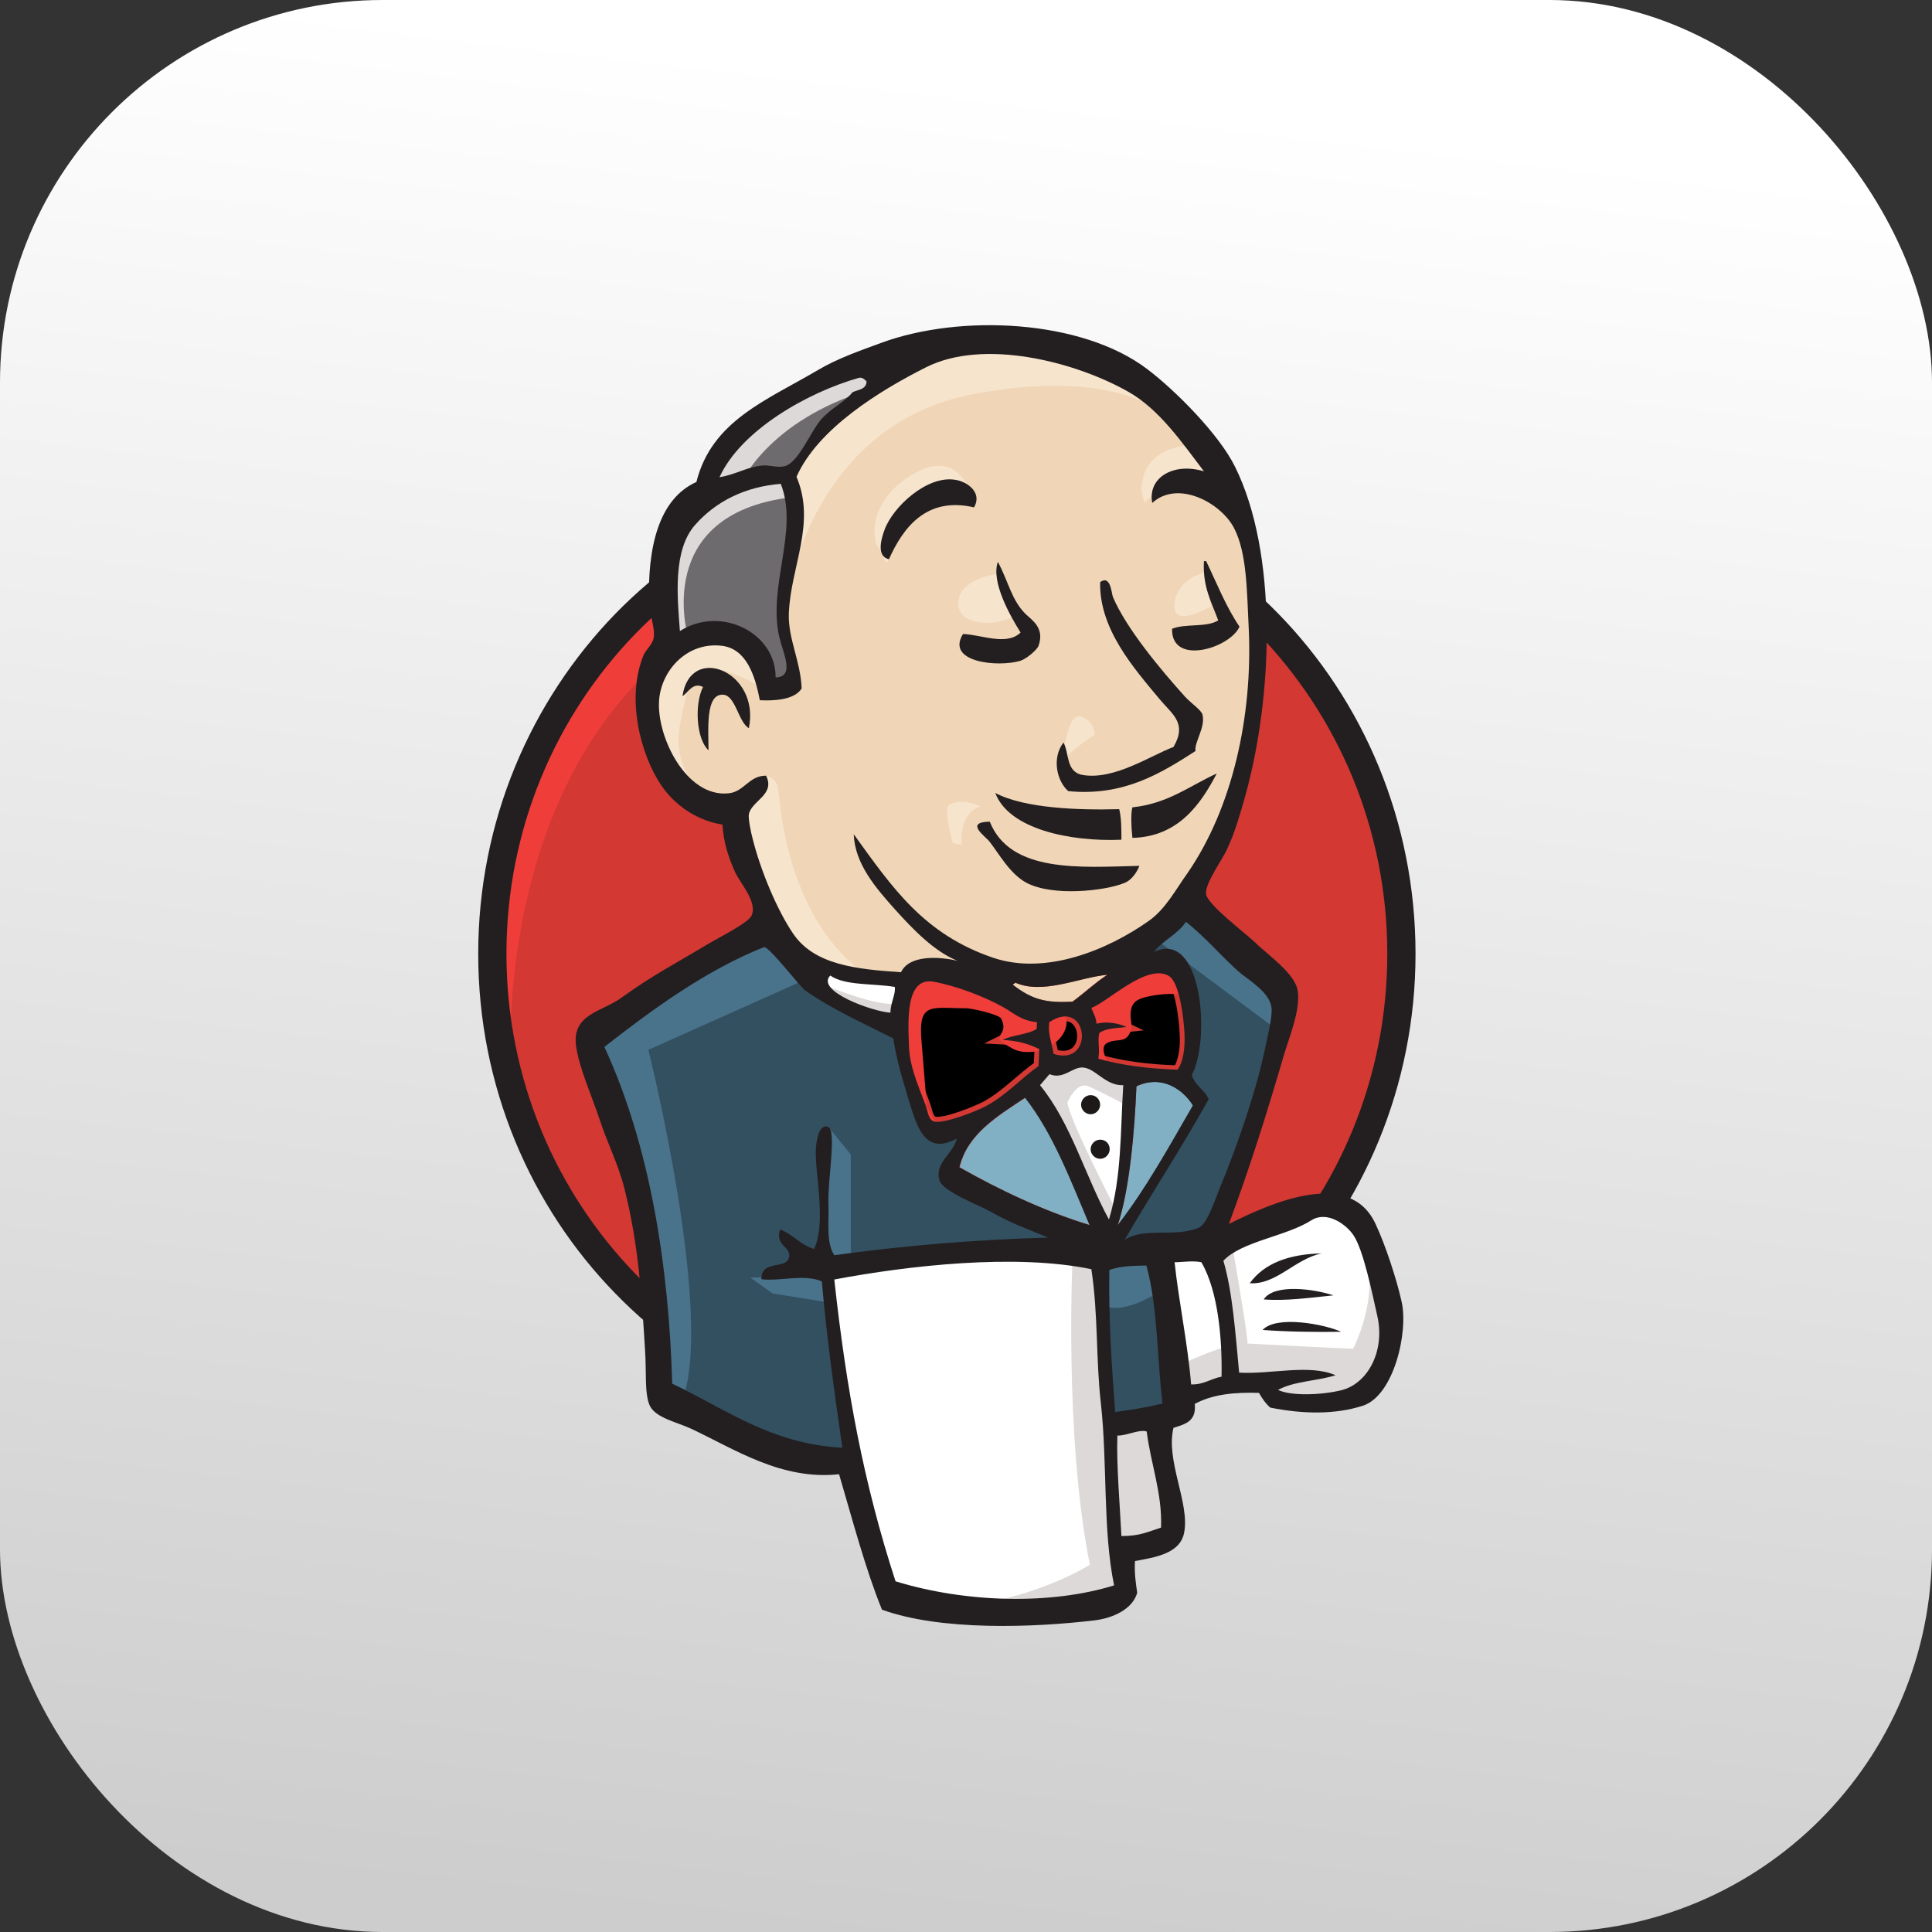 <?xml version="1.0" encoding="UTF-8"?>
<svg width="101px" height="101px" viewBox="0 0 101 101" version="1.1" xmlns="http://www.w3.org/2000/svg" xmlns:xlink="http://www.w3.org/1999/xlink">
    <rect x="0" y="0" width="101" height="101" fill="#333333" stroke="none"/>
    <title>Jenkins</title>
    <defs>
        <linearGradient x1="53.809%" y1="5.018%" x2="42.739%" y2="100%" id="linearGradient-1">
            <stop stop-color="#FFFFFF" offset="0%"></stop>
            <stop stop-color="#CDCDCD" offset="100%"></stop>
        </linearGradient>
    </defs>
    <g id="Web_Development" stroke="none" stroke-width="1" fill="none" fill-rule="evenodd">
        <g id="Web_Development_4" transform="translate(-1441, -3254)">
            <g id="Jenkins" transform="translate(1441, 3254)">
                <rect id="Rectangle" fill="url(#linearGradient-1)" x="0" y="0" width="101" height="101" rx="20"></rect>
                <g id="jenkins-seeklogo.com" transform="translate(25, 17)" fill-rule="nonzero">
                    <path d="M48.272,32.766 C48.272,46.235 37.632,57.163 24.5,57.163 C11.368,57.163 0.728,46.235 0.728,32.766 C0.728,19.298 11.368,8.37 24.5,8.37 C37.632,8.37 48.272,19.298 48.272,32.766" id="Path" fill="#D33833"></path>
                    <path d="M1.706,38.808 C1.706,38.808 -0.019,13.372 23.35,12.641 L21.72,9.909 L9.049,14.18 L5.425,18.355 L2.262,24.435 L0.46,31.516 L0.997,36.249" id="Path" fill="#EF3D3A"></path>
                    <path d="M8.224,16.124 C4.064,20.414 1.476,26.321 1.476,32.863 L1.476,32.863 C1.476,39.404 4.064,45.311 8.224,49.602 L8.224,49.602 C12.403,53.892 18.135,56.528 24.5,56.528 L24.5,56.528 C30.865,56.528 36.597,53.892 40.776,49.602 L40.776,49.602 C44.936,45.311 47.524,39.404 47.524,32.863 L47.524,32.863 C47.524,26.321 44.936,20.414 40.776,16.124 L40.776,16.124 C36.597,11.852 30.865,9.197 24.5,9.197 L24.5,9.197 C18.155,9.197 12.403,11.833 8.224,16.124 L8.224,16.124 L8.224,16.124 Z M7.17,50.621 C2.741,46.081 0,39.789 0,32.863 L0,32.863 C0,25.936 2.741,19.645 7.17,15.085 L7.17,15.085 C11.598,10.544 17.733,7.716 24.5,7.716 L24.5,7.716 C31.267,7.716 37.402,10.544 41.83,15.085 L41.83,15.085 C46.259,19.625 49,25.917 49,32.863 L49,32.863 C49,39.789 46.259,46.081 41.83,50.621 L41.83,50.621 C37.402,55.181 31.267,57.99 24.5,57.99 L24.5,57.99 C17.733,57.99 11.598,55.181 7.17,50.621 L7.17,50.621 L7.17,50.621 Z" id="Shape" fill="#231F20"></path>
                    <polyline id="Path" fill="#F0D6B7" points="34.507 32.901 30.884 33.44 25.995 33.998 22.832 34.075 19.746 33.979 17.388 33.247 15.298 30.977 13.669 26.34 13.304 25.34 11.138 24.609 9.873 22.511 8.972 19.51 9.969 16.874 12.327 16.047 14.225 16.951 15.126 18.952 16.218 18.779 16.583 18.317 16.218 16.22 16.122 13.584 16.659 9.948 16.64 7.87 18.289 5.214 21.183 3.117 26.245 0.943 31.862 1.77 36.75 5.311 39.012 8.947 40.469 11.583 40.833 18.125 39.741 23.762 37.747 28.764 35.868 31.439"></polyline>
                    <polyline id="Path" fill="#335061" points="31.44 48.62 18.5 49.159 18.5 51.333 19.592 58.972 19.056 59.607 10.007 56.509 9.374 55.412 8.473 45.138 6.345 38.981 5.885 37.519 13.132 32.516 15.394 31.612 17.388 34.075 19.113 35.614 21.107 36.249 22.008 36.518 23.101 41.251 23.925 42.252 26.014 41.521 24.558 44.349 32.417 48.082 31.44 48.62"></polyline>
                    <polyline id="Path" fill="#6D6B6D" points="9.969 16.912 12.327 16.085 14.225 16.989 15.126 18.99 16.218 18.817 16.487 17.721 15.95 15.623 16.487 10.621 16.027 7.889 17.656 5.984 21.183 3.175 20.187 1.809 15.202 4.272 13.113 5.907 11.943 8.447 10.141 10.91 9.604 13.815 9.969 16.912"></polyline>
                    <path d="M13.688,8.37 C13.688,8.37 15.049,5.003 20.474,3.367 C25.899,1.732 20.743,2.194 20.743,2.194 L14.857,4.464 L12.595,6.734 L11.598,8.543 L13.688,8.37" id="Path" fill="#DCD9D8"></path>
                    <path d="M10.966,16.278 C10.966,16.278 9.068,9.909 16.314,9.005 L16.046,7.908 L11.061,9.082 L9.604,13.815 L9.969,16.912 L10.966,16.278" id="Path" fill="#DCD9D8"></path>
                    <path d="M13.86,24.724 L15.049,23.57 C15.049,23.57 15.586,23.627 15.682,24.262 C15.777,24.897 16.046,30.631 19.937,33.709 C20.302,33.998 17.043,33.247 17.043,33.247 L14.148,28.707" id="Path" fill="#F7E4CD"></path>
                    <path d="M30.52,22.992 C30.52,22.992 30.73,20.241 31.478,20.453 C32.226,20.664 32.226,21.415 32.226,21.415 C32.226,21.415 30.424,22.569 30.52,22.992" id="Path" fill="#F7E4CD"></path>
                    <path d="M38.034,12.911 C38.034,12.911 36.539,13.218 36.405,14.546 C36.271,15.874 38.034,14.815 38.303,14.719" id="Path" fill="#F7E4CD"></path>
                    <path d="M27.088,13.007 C27.088,13.007 25.094,13.276 25.094,14.546 C25.094,15.816 27.356,15.72 27.989,15.181" id="Path" fill="#F7E4CD"></path>
                    <path d="M14.781,18.913 C14.781,18.913 11.349,16.816 10.985,18.817 C10.621,20.818 9.815,22.261 11.522,24.358 L10.352,23.993 L9.259,21.184 L8.895,18.452 L10.985,16.278 L13.343,16.451 L14.704,17.547 L14.781,18.913" id="Path" fill="#F7E4CD"></path>
                    <path d="M16.41,13.18 C16.41,13.18 17.944,5.176 25.727,3.637 C32.13,2.367 35.504,3.906 36.769,5.368 C36.769,5.368 31.056,-1.443 25.631,0.635 C20.206,2.732 16.218,6.542 16.314,8.986 C16.468,13.18 16.41,13.18 16.41,13.18" id="Path" fill="#F7E4CD"></path>
                    <path d="M37.402,6.273 C37.402,6.273 34.775,6.176 34.68,8.543 C34.68,8.543 34.68,8.909 34.852,9.274 C34.852,9.274 36.942,6.908 38.207,8.177" id="Path" fill="#F7E4CD"></path>
                    <path d="M25.919,9.524 C25.919,9.524 25.459,5.907 22.391,8.004 C20.397,9.37 20.589,11.275 20.934,11.641 C21.299,12.006 21.203,12.737 21.471,12.237 C21.739,11.737 21.663,10.101 22.66,9.64 C23.637,9.178 25.286,8.678 25.919,9.524" id="Path" fill="#F7E4CD"></path>
                    <path d="M17.407,34.075 L8.895,37.884 C8.895,37.884 12.423,51.968 10.621,56.336 L9.355,55.874 L9.259,50.506 L6.901,40.347 L5.905,37.538 L14.781,31.535 L17.407,34.075" id="Path" fill="#49728B"></path>
                    <path d="M18.27,41.867 L19.477,43.349 L19.477,48.794 L18.04,48.794 C18.04,48.794 17.867,44.984 17.867,44.522 C17.867,44.06 18.04,42.425 18.04,42.425" id="Path" fill="#49728B"></path>
                    <polyline id="Path" fill="#49728B" points="18.308 49.621 14.225 49.794 15.394 50.621 18.289 51.083"></polyline>
                    <polyline id="Path" fill="#335061" points="32.245 48.717 35.6 48.62 36.424 56.971 32.993 57.432 32.245 48.717"></polyline>
                    <path d="M33.146,48.717 L38.207,48.447 C38.207,48.447 40.297,43.175 40.297,42.906 C40.297,42.637 42.099,35.268 42.099,35.268 L38.015,30.996 L37.191,30.265 L35.025,32.439 L35.025,40.886 L33.146,48.717" id="Path" fill="#335061"></path>
                    <path d="M35.408,48.082 L32.245,48.717 L32.705,51.256 C33.874,51.795 35.868,50.352 35.868,50.352" id="Path" fill="#49728B"></path>
                    <polyline id="Path" fill="#49728B" points="35.504 32.17 41.849 36.903 42.022 34.729 37.229 30.284 35.504 32.17"></polyline>
                    <polyline id="Path" fill="#FFFFFF" points="21.452 66.61 19.573 58.972 18.634 53.334 18.48 49.159 26.973 48.697 32.245 48.697 31.766 58.24 32.59 65.609 32.494 66.976 25.612 67.514 21.452 66.61"></polyline>
                    <path d="M31.076,48.62 C31.076,48.62 30.615,58.067 31.977,64.801 C31.977,64.801 29.254,66.533 25.286,66.976 L32.897,66.706 L33.798,66.167 L32.705,51.276 L32.417,48.082" id="Path" fill="#DCD9D8"></path>
                    <polyline id="Path" fill="#FFFFFF" points="36.558 56.259 40.086 55.258 46.776 54.893 47.773 51.795 45.971 46.427 43.881 46.158 40.987 47.062 38.226 48.428 36.75 48.159 35.6 48.62"></polyline>
                    <path d="M36.501,54.431 C36.501,54.431 38.859,53.334 39.223,53.43 L38.226,48.428 L39.396,47.966 C39.396,47.966 40.22,52.699 40.22,53.238 C40.22,53.238 45.281,53.507 45.741,53.507 C45.741,53.507 46.834,51.41 46.565,49.236 L47.562,52.141 L47.658,53.777 L46.201,55.951 L44.572,56.316 L41.849,56.22 L40.948,55.047 L37.785,55.508 L36.788,55.874" id="Path" fill="#DCD9D8"></path>
                    <path d="M32.935,47.985 L30.941,42.906 L28.852,39.905 C28.852,39.905 29.312,38.635 29.944,38.635 L32.034,38.635 L34.028,39.366 L33.855,42.733 L32.935,47.985" id="Path" fill="#FFFFFF"></path>
                    <path d="M33.338,46.254 C33.338,46.254 30.807,41.348 30.807,40.616 C30.807,40.616 31.267,39.52 31.9,39.789 C32.532,40.058 33.894,40.79 33.894,40.79 L33.894,39.058 L30.807,38.423 L28.718,38.692 L32.245,47.081 L32.973,47.177" id="Path" fill="#DCD9D8"></path>
                    <polyline id="Path" fill="#FFFFFF" points="22.257 34.267 19.746 33.998 17.388 33.267 17.388 34.094 18.538 35.364 22.161 36.999"></polyline>
                    <path d="M18.212,34.537 C18.212,34.537 21.011,35.71 21.931,35.441 L22.027,36.537 L19.496,35.999 L17.963,34.902 L18.212,34.537" id="Path" fill="#DCD9D8"></path>
                    <path d="M36.558,38.943 C35.025,38.904 33.625,38.712 32.417,38.365 C32.494,37.865 32.341,37.384 32.475,37.019 C32.82,36.768 33.376,36.768 33.894,36.711 C33.453,36.499 32.82,36.403 32.322,36.537 C32.302,36.191 32.149,35.98 32.053,35.71 C32.916,35.402 34.948,33.382 36.098,34.036 C36.654,34.363 36.884,36.172 36.923,37.076 C36.961,37.807 36.846,38.538 36.558,38.943" id="Path" fill="#D33833"></path>
                    <path d="M36.558,38.943 C35.025,38.904 33.625,38.712 32.417,38.365 C32.494,37.865 32.341,37.384 32.475,37.019 C32.82,36.768 33.376,36.768 33.894,36.711 C33.453,36.499 32.82,36.403 32.322,36.537 C32.302,36.191 32.149,35.98 32.053,35.71 C32.916,35.402 34.948,33.382 36.098,34.036 C36.654,34.363 36.884,36.172 36.923,37.076 C36.961,37.807 36.846,38.538 36.558,38.943 L36.558,38.943 Z" id="Path" stroke="#D33833" stroke-width="0.5" fill="#000000"></path>
                    <path d="M29.216,36.422 C29.216,36.537 29.216,36.653 29.197,36.768 C28.718,37.076 27.951,37.076 27.414,37.346 C28.181,37.384 28.794,37.576 29.331,37.827 C29.312,38.115 29.312,38.423 29.293,38.712 C28.411,39.308 27.606,40.212 26.57,40.79 C26.072,41.059 24.366,41.752 23.848,41.617 C23.561,41.54 23.522,41.174 23.407,40.828 C23.158,40.097 22.583,38.904 22.525,37.788 C22.468,36.384 22.315,34.017 23.829,34.306 C25.056,34.537 26.475,35.094 27.414,35.614 C28.008,35.96 28.334,36.345 29.216,36.422" id="Path" fill="#D33833"></path>
                    <path d="M29.216,36.422 C29.216,36.537 29.216,36.653 29.197,36.768 C28.718,37.076 27.951,37.076 27.414,37.346 C28.181,37.384 28.794,37.576 29.331,37.827 C29.312,38.115 29.312,38.423 29.293,38.712 C28.411,39.308 27.606,40.212 26.57,40.79 C26.072,41.059 24.366,41.752 23.848,41.617 C23.561,41.54 23.522,41.174 23.407,40.828 C23.158,40.097 22.583,38.904 22.525,37.788 C22.468,36.384 22.315,34.017 23.829,34.306 C25.056,34.537 26.475,35.094 27.414,35.614 C28.008,35.96 28.334,36.345 29.216,36.422 L29.216,36.422 Z" id="Path" stroke="#D33833" stroke-width="0.5" fill="#000000"></path>
                    <path d="M30.079,38.096 C29.944,37.326 29.791,37.115 29.849,36.441 C31.9,35.075 32.264,38.789 30.079,38.096" id="Path" fill="#D33833"></path>
                    <path d="M30.079,38.096 C29.944,37.326 29.791,37.115 29.849,36.441 C31.9,35.075 32.264,38.789 30.079,38.096 L30.079,38.096 Z" id="Path" stroke="#D33833" stroke-width="0.5" fill="#000000"></path>
                    <path d="M33.031,38.712 C33.031,38.712 32.398,37.807 32.858,37.538 C33.318,37.269 33.759,37.538 34.028,37.076 C34.296,36.614 34.028,36.345 34.124,35.806 C34.219,35.268 34.66,35.171 35.121,35.075 C35.581,34.979 36.846,34.806 37.018,35.248 L36.482,33.613 L35.389,33.247 L31.957,35.248 L31.785,36.249 L31.785,38.25" id="Path" fill="#EF3D3A"></path>
                    <path d="M23.522,41.713 C23.407,40.289 23.292,38.885 23.177,37.461 C22.986,35.345 23.676,35.71 25.516,35.71 C25.804,35.71 27.241,36.037 27.337,36.249 C27.836,37.269 26.513,37.038 27.912,37.807 C29.082,38.442 31.171,37.423 30.692,35.98 C30.424,35.652 29.312,35.883 28.909,35.672 C28.2,35.306 27.491,34.941 26.781,34.575 C25.88,34.113 23.81,33.421 22.851,34.075 C20.417,35.729 23.005,39.885 23.867,41.617" id="Path" fill="#EF3D3A"></path>
                    <path d="M25.919,9.524 C23.446,8.947 22.219,10.563 21.471,12.237 C20.8,12.083 21.068,11.16 21.241,10.698 C21.682,9.486 23.465,7.85 24.922,8.081 C25.535,8.158 26.379,8.735 25.919,9.524" id="Path" fill="#231F20"></path>
                    <path d="M37.939,12.333 L38.054,12.333 C38.61,13.488 39.089,14.719 39.798,15.758 C39.319,16.874 36.232,17.836 36.271,15.874 C36.942,15.585 38.092,15.816 38.686,15.431 C38.341,14.488 37.862,13.68 37.939,12.333" id="Path" fill="#231F20"></path>
                    <path d="M27.165,12.372 C27.701,13.353 27.874,14.373 28.622,15.104 C28.967,15.431 29.619,15.835 29.293,16.759 C29.216,16.97 28.66,17.451 28.334,17.547 C27.165,17.894 24.423,17.624 25.344,16.143 C26.321,16.181 27.625,16.778 28.353,16.066 C27.797,15.181 26.8,13.411 27.165,12.372" id="Path" fill="#231F20"></path>
                    <path d="M37.498,22.261 C35.734,23.396 33.759,24.647 30.845,24.358 C30.232,23.82 29.983,22.608 30.596,21.819 C30.903,22.357 30.711,23.358 31.593,23.512 C33.242,23.8 35.159,22.492 36.347,22.05 C37.076,20.799 36.29,20.356 35.619,19.548 C34.258,17.913 32.456,15.874 32.513,13.43 C33.069,13.026 33.108,14.046 33.184,14.219 C33.894,15.874 35.676,18.009 36.961,19.433 C37.287,19.779 37.804,20.126 37.862,20.356 C38.034,21.011 37.421,21.819 37.498,22.261" id="Path" fill="#231F20"></path>
                    <path d="M14.148,21.068 C13.592,20.741 13.458,19.356 12.806,19.318 C11.867,19.26 12.039,21.126 12.039,22.223 C11.406,21.646 11.291,19.837 11.752,18.913 C11.215,18.644 10.985,19.202 10.678,19.394 C11.081,16.605 14.761,18.105 14.148,21.068" id="Path" fill="#231F20"></path>
                    <path d="M38.61,23.435 C37.785,25.013 36.616,26.744 34.2,26.802 C34.143,26.302 34.104,25.513 34.2,25.205 C36.06,25.013 37.21,24.07 38.61,23.435" id="Path" fill="#231F20"></path>
                    <path d="M27.031,24.455 C28.564,25.263 31.401,25.359 33.51,25.301 C33.625,25.763 33.625,26.34 33.625,26.898 C30.922,27.014 27.74,26.34 27.031,24.455" id="Path" fill="#231F20"></path>
                    <path d="M26.743,25.955 C27.817,28.649 31.478,28.341 34.565,28.264 C34.43,28.611 34.143,29.034 33.759,29.168 C32.763,29.573 30.04,29.88 28.66,29.149 C27.797,28.687 27.222,27.629 26.743,27.014 C26.532,26.725 25.382,25.975 26.743,25.955" id="Path" fill="#231F20"></path>
                    <path d="M37.363,40.79 C36.117,42.944 34.91,45.157 33.433,47.043 C34.047,45.215 34.315,42.136 34.411,39.789 C35.715,39.173 36.827,39.924 37.363,40.79" id="Path" fill="#81B0C4"></path>
                    <path d="M44.092,48.524 C42.693,48.813 41.715,50.179 40.335,50.083 C41.102,49.024 42.405,48.563 44.092,48.524" id="Path" fill="#231F20"></path>
                    <path d="M44.706,50.718 C43.556,50.833 42.214,51.025 41.063,50.929 C41.619,50.083 43.728,50.39 44.706,50.718" id="Path" fill="#231F20"></path>
                    <path d="M45.108,52.622 C43.824,52.642 42.233,52.622 41.006,52.526 C41.734,51.737 44.284,52.238 45.108,52.622" id="Path" fill="#231F20"></path>
                    <path d="M34.948,57.817 C35.14,59.433 35.772,61.069 35.696,62.839 C34.986,63.07 34.584,63.281 33.625,63.281 C33.568,61.781 33.357,59.472 33.414,58.029 C33.874,58.067 34.565,57.702 34.948,57.817" id="Path" fill="#DCD9D8"></path>
                    <path d="M32.878,33.959 C32.226,34.383 31.689,34.902 31.056,35.364 C29.676,35.441 28.928,35.268 27.932,34.479 C27.951,34.421 28.047,34.44 28.047,34.363 C29.523,35.018 31.401,34.094 32.878,33.959" id="Path" fill="#F0D6B7"></path>
                    <path d="M25.171,44.022 C25.574,42.271 27.165,41.348 28.603,40.386 C30.079,42.271 30.98,44.695 31.977,47.043 C29.619,46.331 27.222,45.196 25.171,44.022" id="Path" fill="#81B0C4"></path>
                    <path d="M33.414,58.048 C33.357,59.491 33.549,61.781 33.625,63.301 C34.584,63.301 34.986,63.089 35.696,62.858 C35.772,61.088 35.14,59.453 34.948,57.836 C34.565,57.702 33.874,58.067 33.414,58.048 L33.414,58.048 Z M18.615,49.89 C19.247,55.682 20.148,60.53 21.816,65.667 C25.516,66.802 29.964,66.899 33.242,65.879 C32.647,62.993 32.897,59.472 32.552,56.374 C32.283,54.046 32.417,51.718 32.053,49.351 C28.085,48.524 22.487,49.159 18.615,49.89 L18.615,49.89 Z M32.993,49.39 C32.954,51.872 33.108,54.335 33.299,56.817 C34.258,56.682 34.89,56.586 35.772,56.374 C35.485,53.988 35.523,51.276 34.929,49.159 C34.258,49.178 33.664,49.159 32.993,49.39 L32.993,49.39 Z M37.804,48.986 C37.344,48.89 36.827,48.986 36.405,48.986 C36.616,51.006 37.095,53.238 37.268,55.374 C37.939,55.393 38.303,55.066 38.859,54.97 C38.897,53.103 38.705,50.525 37.804,48.986 L37.804,48.986 L37.804,48.986 Z M45.108,55.682 C46.527,55.335 47.409,53.604 47.006,51.814 C46.738,50.621 46.278,48.351 45.76,47.581 C45.396,47.023 44.38,46.273 43.556,46.793 C42.233,47.639 39.913,47.889 38.955,48.909 C39.434,50.525 39.587,52.719 39.779,54.758 C41.428,54.854 43.441,54.296 44.821,54.893 C43.862,55.201 42.635,55.201 41.811,55.662 C42.501,55.989 44.073,55.932 45.108,55.682 L45.108,55.682 L45.108,55.682 Z M31.957,47.043 C30.96,44.695 30.059,42.271 28.583,40.386 C27.146,41.348 25.574,42.271 25.152,44.022 C27.222,45.196 29.619,46.331 31.957,47.043 L31.957,47.043 Z M34.411,39.789 C34.315,42.136 34.047,45.215 33.433,47.043 C34.91,45.138 36.117,42.944 37.363,40.79 C36.827,39.924 35.715,39.173 34.411,39.789 L34.411,39.789 Z M31.631,38.808 C31.076,38.75 30.596,39.462 29.868,39.154 C29.695,39.347 29.542,39.539 29.369,39.731 C30.98,41.694 31.727,44.464 32.973,46.754 C33.644,44.541 33.568,42.136 33.721,39.731 C32.801,39.77 32.283,38.866 31.631,38.808 L31.631,38.808 Z M29.849,36.441 C29.791,37.115 29.944,37.326 30.079,38.096 C32.264,38.789 31.9,35.075 29.849,36.441 L29.849,36.441 Z M27.414,35.633 C26.475,35.114 25.056,34.556 23.829,34.325 C22.315,34.036 22.468,36.403 22.525,37.807 C22.583,38.923 23.158,40.097 23.407,40.847 C23.522,41.194 23.561,41.559 23.848,41.636 C24.366,41.752 26.091,41.078 26.57,40.809 C27.606,40.251 28.411,39.347 29.293,38.731 C29.312,38.442 29.312,38.134 29.331,37.846 C28.794,37.576 28.2,37.403 27.414,37.365 C27.932,37.095 28.718,37.095 29.197,36.788 C29.197,36.672 29.197,36.557 29.216,36.441 C28.334,36.345 28.008,35.96 27.414,35.633 L27.414,35.633 Z M18.404,33.998 C17.618,34.806 20.608,35.883 21.548,35.941 C21.548,35.441 21.835,34.96 21.778,34.594 C20.647,34.402 19.171,34.537 18.404,33.998 L18.404,33.998 Z M28.066,34.363 C28.066,34.44 27.97,34.421 27.951,34.479 C28.967,35.268 29.714,35.441 31.076,35.364 C31.689,34.921 32.245,34.383 32.897,33.959 C31.401,34.094 29.523,35.018 28.066,34.363 L28.066,34.363 Z M36.923,37.057 C36.884,36.172 36.654,34.344 36.098,34.017 C34.948,33.344 32.916,35.383 32.053,35.691 C32.149,35.96 32.302,36.172 32.322,36.518 C32.839,36.384 33.453,36.48 33.894,36.691 C33.376,36.749 32.82,36.749 32.475,36.999 C32.36,37.365 32.513,37.846 32.417,38.346 C33.625,38.692 35.025,38.866 36.558,38.923 C36.846,38.538 36.961,37.807 36.923,37.057 L36.923,37.057 Z M17.081,34.767 C16.832,34.594 15.164,32.42 14.934,32.516 C11.924,33.709 9.106,35.768 6.595,37.73 C8.991,42.906 9.969,49.236 10.141,55.335 C12.883,56.624 15.298,58.491 19.036,58.683 C18.595,55.624 18.212,52.872 17.963,49.986 C17.023,49.582 15.682,50.006 14.8,49.871 C14.8,48.813 16.142,49.409 16.257,48.697 C16.333,48.159 15.509,48.12 15.777,47.274 C16.468,47.524 16.832,48.082 17.56,48.293 C18.231,46.831 17.56,44.234 17.656,43.002 C17.675,42.771 17.771,41.732 18.289,41.906 C18.749,42.059 18.27,44.695 18.308,45.85 C18.346,46.927 18.174,47.947 18.615,48.62 C22.219,48.12 25.88,47.812 29.791,47.697 C28.928,47.331 27.912,46.985 26.8,46.35 C26.187,46.004 24.289,45.292 24.117,44.715 C23.829,43.791 24.845,43.31 25.018,42.521 C23.196,43.522 22.851,41.559 22.41,40.193 C22.027,38.943 21.797,38 21.701,37.288 C20.11,36.48 18.423,35.729 17.081,34.767 L17.081,34.767 L17.081,34.767 Z M35.331,32.766 C37.843,31.554 38.303,37.326 37.306,39.193 C37.459,39.751 37.977,39.962 38.188,40.463 C36.788,42.983 35.236,45.33 33.798,47.812 C34.852,47.139 36.386,47.697 37.632,47.197 C38.092,47.023 38.418,45.965 38.763,45.119 C39.721,42.81 40.718,39.885 41.159,37.692 C41.255,37.192 41.543,36.095 41.466,35.652 C41.351,34.844 40.277,34.248 39.721,33.767 C38.705,32.843 38.073,32.055 36.999,31.189 C36.597,31.824 35.676,32.247 35.331,32.766 L35.331,32.766 L35.331,32.766 Z M11.349,10.429 C10.16,11.756 10.41,14.219 10.544,15.989 C12.71,14.623 15.567,16.104 15.547,18.413 C16.583,18.394 15.931,17.124 15.739,16.297 C15.126,13.622 16.774,10.736 15.816,8.293 C13.956,8.447 12.442,9.197 11.349,10.429 L11.349,10.429 L11.349,10.429 Z M19.899,2.752 C17.196,3.521 13.726,5.503 12.614,7.947 C13.477,7.812 14.071,7.389 14.915,7.331 C15.241,7.312 15.662,7.466 16.027,7.369 C16.755,7.177 17.388,5.522 17.944,4.907 C18.48,4.31 19.132,4.041 19.573,3.502 C19.861,3.367 20.282,3.367 20.302,2.944 C20.187,2.809 20.052,2.713 19.899,2.752 L19.899,2.752 Z M33.989,3.483 C31.171,1.886 26.417,0.693 23.426,2.194 C21.011,3.406 17.752,5.407 16.64,7.927 C17.675,10.371 16.333,12.603 16.237,15.085 C16.199,16.412 16.851,17.547 16.908,18.99 C16.544,19.587 15.471,19.645 14.723,19.606 C14.474,18.336 14.033,16.912 12.729,16.759 C10.889,16.547 9.528,18.086 9.451,19.683 C9.355,21.569 10.889,24.686 13.074,24.474 C13.918,24.397 14.129,23.55 15.049,23.55 C15.547,24.551 14.282,24.859 14.148,25.571 C14.11,25.763 14.244,26.475 14.34,26.821 C14.742,28.457 15.624,30.592 16.487,31.843 C17.599,33.44 19.765,33.671 22.104,33.825 C22.525,32.92 24.059,32.997 25.056,33.228 C23.848,32.747 22.736,31.593 21.816,30.573 C20.762,29.399 19.688,28.149 19.631,26.61 C21.644,29.399 23.292,31.843 26.935,33.074 C29.695,33.998 32.916,32.651 35.044,31.15 C35.926,30.535 36.443,29.534 37.076,28.649 C39.415,25.263 40.507,20.453 40.277,15.777 C40.182,13.853 40.182,11.929 39.53,10.64 C38.859,9.293 36.577,8.062 35.236,9.293 C34.986,7.966 36.347,7.158 37.939,7.639 C36.808,6.157 35.619,4.406 33.989,3.483 L33.989,3.483 L33.989,3.483 Z M39.242,46.985 C41.447,45.888 45.549,44.041 46.91,46.985 C47.428,48.082 48.022,49.909 48.272,51.045 C48.636,52.622 47.869,55.97 46.239,56.49 C44.802,56.951 43.134,56.932 41.408,56.586 C41.198,56.413 40.987,56.124 40.814,55.816 C39.587,55.778 38.418,55.874 37.459,56.393 C37.555,57.317 36.942,57.452 36.347,57.644 C35.926,59.356 37.21,61.588 36.903,63.127 C36.692,64.243 35.331,64.417 34.335,64.609 C34.296,65.225 34.373,65.744 34.45,66.264 C34.219,67.11 33.203,67.591 32.226,67.707 C29.024,68.091 24.174,68.265 21.107,67.149 C20.244,65.032 19.573,62.473 18.864,60.068 C15.873,60.395 13.439,58.779 11.157,57.702 C10.371,57.336 9.279,57.125 8.972,56.49 C8.684,55.874 8.799,54.7 8.723,53.604 C8.55,50.775 8.378,48.043 7.649,45.157 C7.323,43.849 6.729,42.714 6.326,41.463 C5.943,40.309 5.291,38.866 5.119,37.711 C4.869,35.999 6.48,35.903 7.496,35.152 C9.087,33.998 10.333,33.363 12.058,32.324 C12.576,32.016 14.11,31.246 14.282,30.881 C14.627,30.169 13.688,29.168 13.439,28.611 C13.036,27.725 12.825,26.975 12.768,26.109 C11.33,25.878 10.218,25.013 9.566,24.051 C8.473,22.434 7.707,19.452 8.665,17.201 C8.742,17.028 9.106,16.662 9.164,16.393 C9.279,15.854 8.953,15.142 8.933,14.565 C8.838,11.621 9.432,9.082 11.406,8.197 C12.212,4.984 15.087,3.925 17.79,2.328 C18.806,1.732 19.918,1.347 21.068,0.924 C25.19,-0.596 31.536,-0.308 34.967,2.29 C36.424,3.387 38.744,5.715 39.568,7.408 C41.773,11.852 41.6,19.298 40.067,24.724 C39.856,25.455 39.568,26.513 39.146,27.398 C38.859,28.014 37.958,29.226 38.054,29.765 C38.169,30.323 40.124,31.804 40.546,32.208 C41.293,32.94 42.731,33.902 42.846,34.825 C42.98,35.806 42.424,37.153 42.137,38.096 C41.217,41.251 40.297,44.157 39.242,46.985 L39.242,46.985 Z" id="Shape" fill="#231F20"></path>
                    <path d="M24.577,25.128 C24.692,24.974 25.344,24.724 26.264,25.167 C26.264,25.167 25.171,25.34 25.267,27.168 L24.807,27.071 C24.826,27.091 24.347,25.436 24.577,25.128" id="Path" fill="#F7E4CD"></path>
                    <path d="M32.513,40.751 C32.513,41.02 32.283,41.251 32.015,41.251 C31.746,41.251 31.516,41.02 31.516,40.751 C31.516,40.482 31.746,40.251 32.015,40.251 C32.302,40.251 32.513,40.482 32.513,40.751" id="Path" fill="#1D1919"></path>
                    <path d="M33.012,43.079 C33.012,43.349 32.782,43.579 32.513,43.579 C32.245,43.579 32.015,43.349 32.015,43.079 C32.015,42.81 32.245,42.579 32.513,42.579 C32.801,42.579 33.012,42.791 33.012,43.079" id="Path" fill="#1D1919"></path>
                </g>
            </g>
        </g>
    </g>
</svg>
